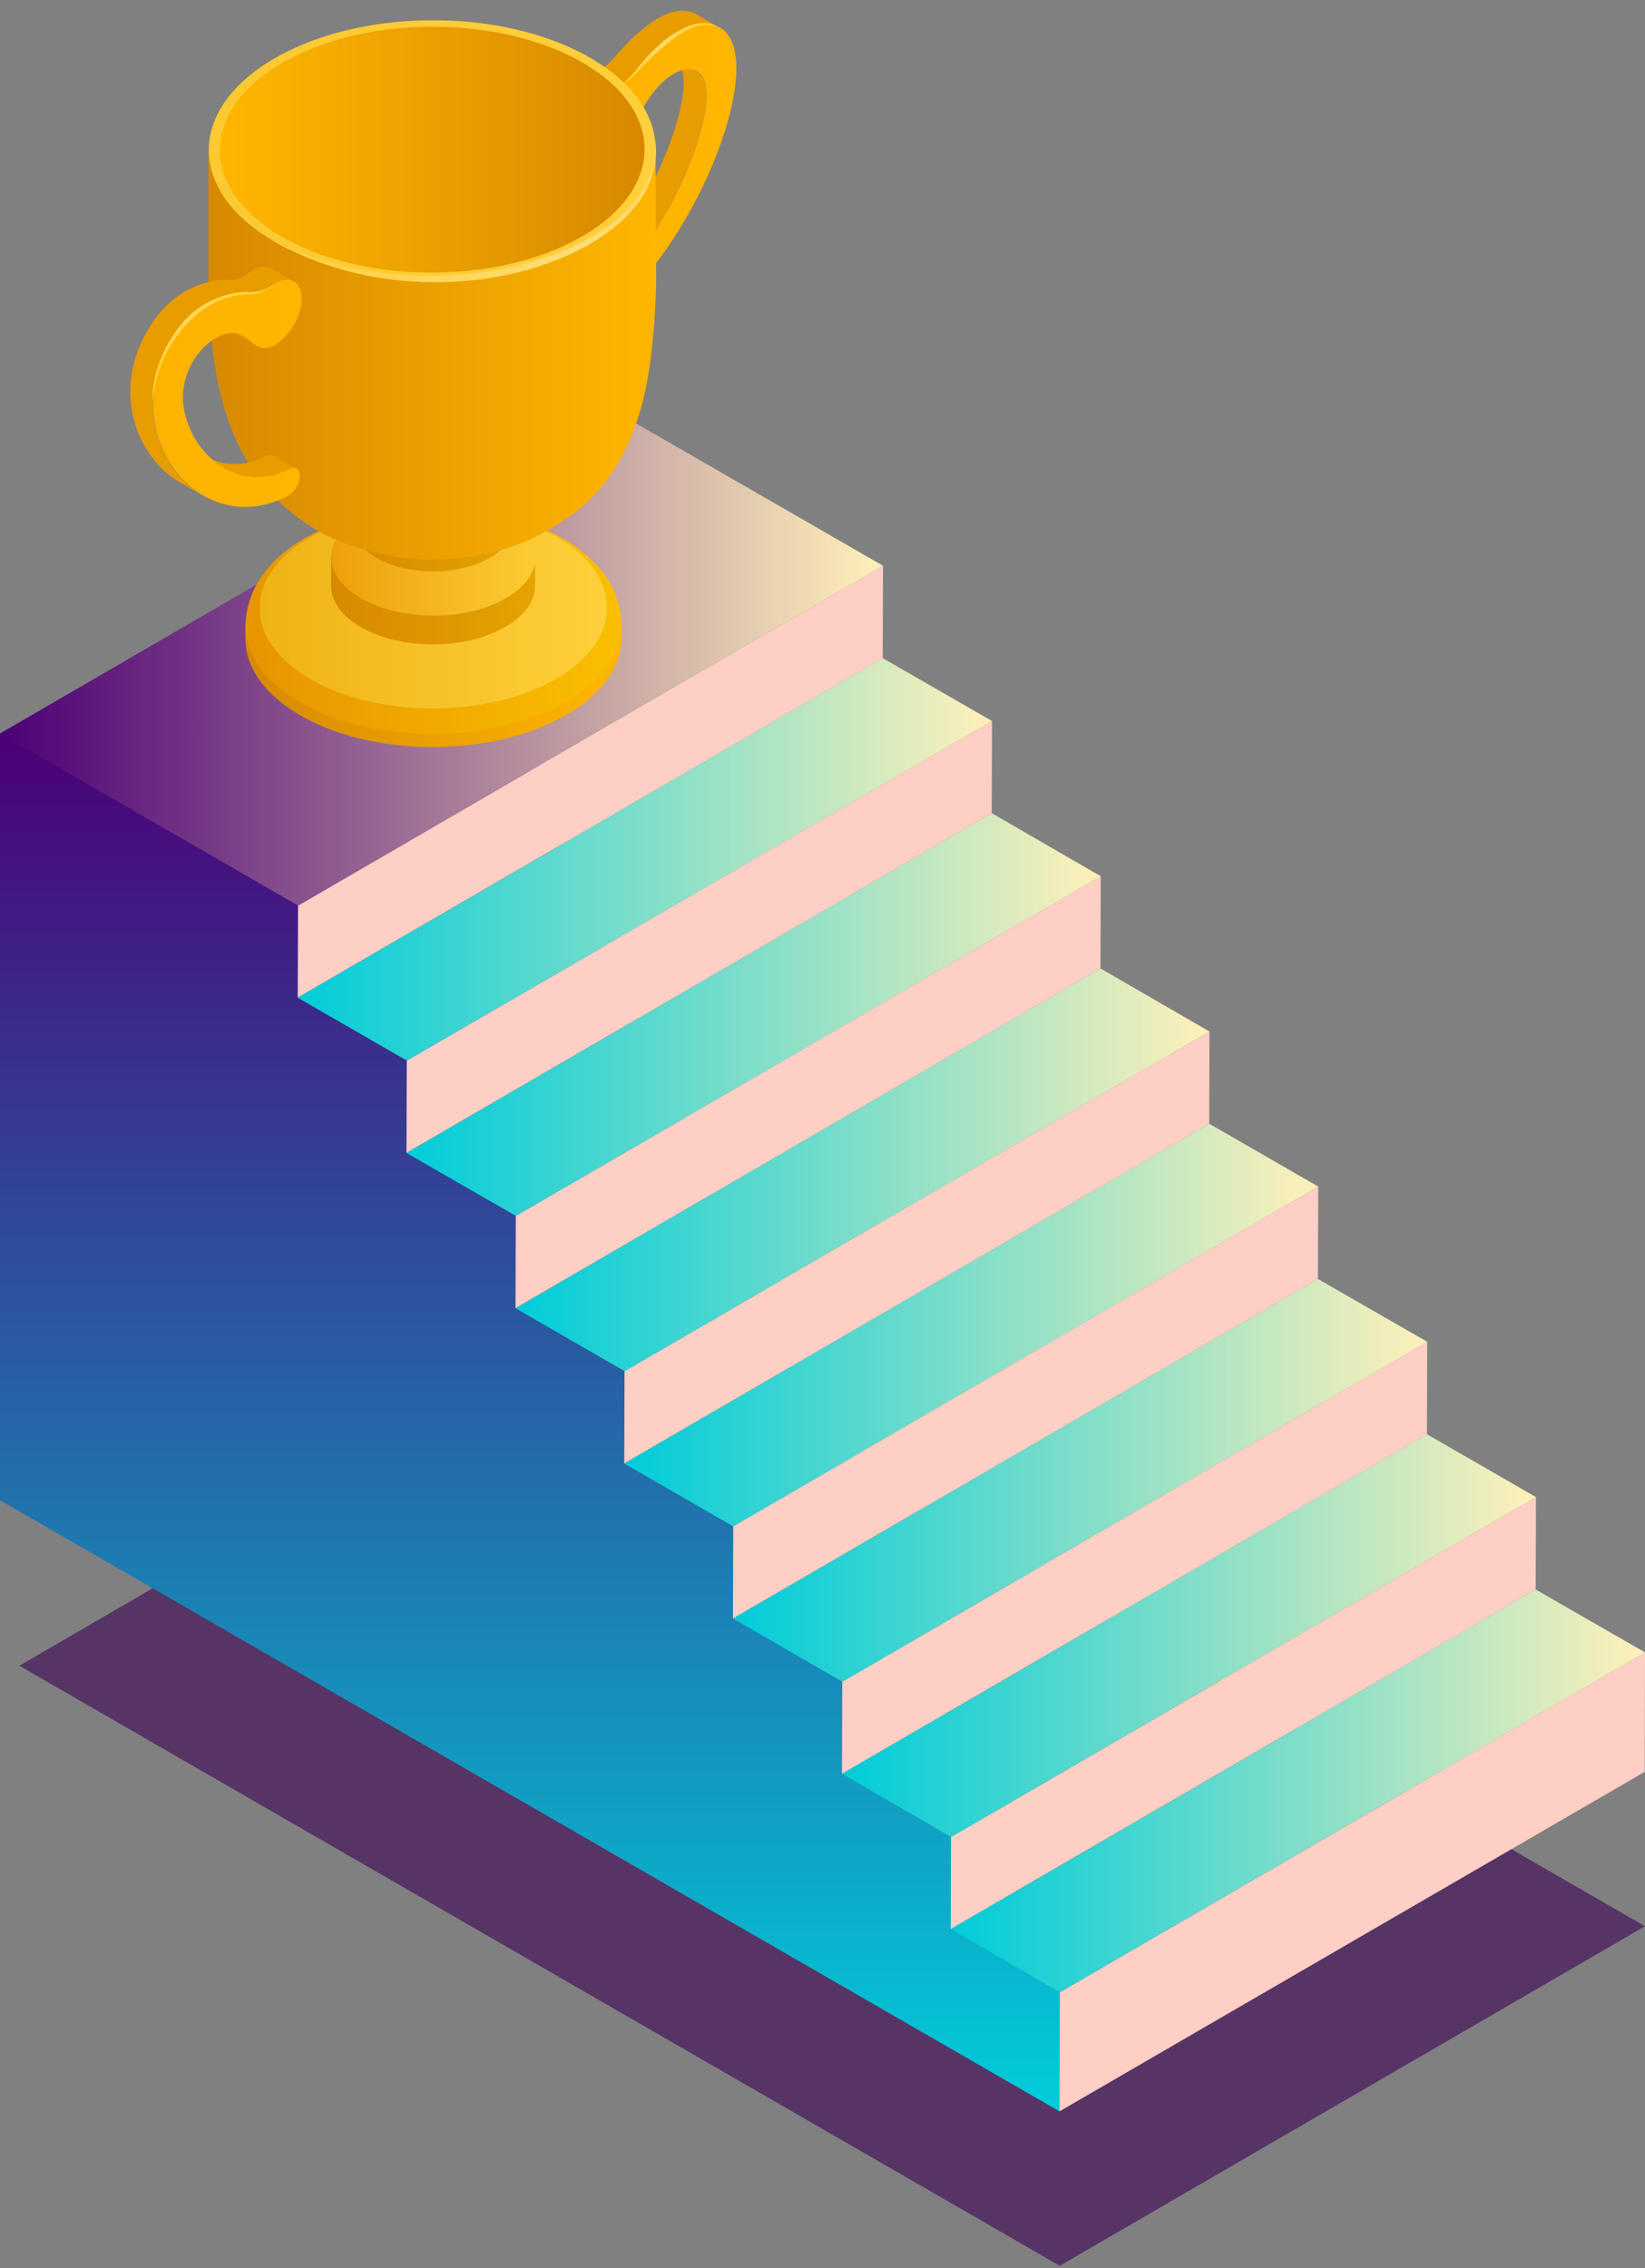 <svg xmlns="http://www.w3.org/2000/svg" width="140" height="193" viewBox="0 0 140 193" fill="none"><rect x="0" y="0" width="140" height="193" fill="#808080" stroke="none"/><g style="mix-blend-mode:multiply" opacity="0.6"><path d="M1.647 141.732L51.431 112.816L140 163.897L90.192 192.789L1.647 141.732Z" fill="#3A0155"></path></g><path d="M45.084 65.606L90.192 169.51L90.168 179.649L0 127.648V62.411L45.084 65.606Z" fill="url(#paint0_linear_2454_3838)"></path><path d="M25.364 77.052L75.148 48.135L75.124 55.999L25.34 84.891L25.364 77.052Z" fill="#FECFC4"></path><path d="M0 62.412L49.784 33.52L75.148 48.135L25.364 77.051L0 62.412Z" fill="url(#paint1_linear_2454_3838)"></path><path d="M34.618 90.239L84.426 61.347L84.402 69.187L34.594 98.103L34.618 90.239Z" fill="#FECFC4"></path><path d="M25.34 84.892L75.124 55.999L84.426 61.347L34.618 90.239L25.34 84.892Z" fill="url(#paint2_linear_2454_3838)"></path><path d="M43.897 103.451L93.681 74.559L93.656 82.399L43.873 111.315L43.897 103.451Z" fill="#FECFC4"></path><path d="M34.594 98.103L84.402 69.187L93.68 74.559L43.897 103.451L34.594 98.103Z" fill="url(#paint3_linear_2454_3838)"></path><path d="M53.151 116.663L102.935 87.771L102.911 95.611L53.127 124.527L53.151 116.663Z" fill="#FECFC4"></path><path d="M43.873 111.315L93.656 82.399L102.935 87.771L53.151 116.663L43.873 111.315Z" fill="url(#paint4_linear_2454_3838)"></path><path d="M53.127 124.527L102.911 95.611L112.189 100.959L62.405 129.875L53.127 124.527Z" fill="url(#paint5_linear_2454_3838)"></path><path d="M62.405 129.875L112.189 100.958L112.165 108.823L62.381 137.715L62.405 129.875Z" fill="#FECFC4"></path><path d="M71.684 143.087L121.467 114.17L121.443 122.035L71.659 150.927L71.684 143.087Z" fill="#FECFC4"></path><path d="M62.381 137.715L112.165 108.823L121.467 114.17L71.683 143.087L62.381 137.715Z" fill="url(#paint6_linear_2454_3838)"></path><path d="M80.938 156.299L130.722 127.383L130.697 135.247L80.914 164.139L80.938 156.299Z" fill="#FECFC4"></path><path d="M71.659 150.927L121.443 122.035L130.721 127.382L80.938 156.299L71.659 150.927Z" fill="url(#paint7_linear_2454_3838)"></path><path d="M90.192 169.511L140 140.594L139.976 150.758L90.168 179.65L90.192 169.511Z" fill="#FECFC4"></path><path d="M80.914 164.139L130.697 135.247L140 140.595L90.192 169.511L80.914 164.139Z" fill="url(#paint8_linear_2454_3838)"></path><path d="M50.51 26.866L48.596 25.752C48.427 25.656 48.33 25.486 48.33 25.22C48.282 24.639 48.693 23.865 49.226 23.526C53.272 20.864 57.221 13.412 58.069 8.378C58.384 6.467 58.044 5.378 57.366 4.967L59.28 6.08C59.958 6.467 60.322 7.58 59.983 9.492C59.135 14.525 55.186 22.002 51.14 24.639C50.607 25.002 50.195 25.752 50.244 26.333C50.244 26.599 50.365 26.793 50.51 26.866Z" fill="#E79C00"></path><path d="M59.232 1.192C58.287 0.683 57.148 0.901 55.961 1.579C54.75 2.28 53.49 3.466 52.279 4.894C51.867 5.378 51.431 5.765 50.971 6.031C50.85 6.104 50.728 6.152 50.632 6.2C50.535 6.249 50.414 6.297 50.317 6.346C49.008 7.096 47.967 8.935 48.039 10.411C48.064 11.04 48.33 11.5 48.694 11.718L50.607 12.831C50.22 12.613 49.977 12.153 49.953 11.524C49.881 10.048 50.922 8.209 52.23 7.459C52.327 7.386 52.449 7.338 52.545 7.314C52.667 7.265 52.788 7.217 52.885 7.144C53.345 6.878 53.781 6.491 54.193 6.007C55.404 4.579 56.664 3.394 57.875 2.692C59.062 2.014 60.201 1.797 61.145 2.305L59.232 1.192Z" fill="#E79C00"></path><path d="M61.17 2.305C60.225 1.796 59.086 2.014 57.899 2.692C56.688 3.393 55.428 4.579 54.217 6.007C53.805 6.491 53.369 6.878 52.909 7.144C52.788 7.217 52.666 7.265 52.57 7.314C52.473 7.362 52.352 7.41 52.255 7.459C50.947 8.209 49.905 10.048 49.977 11.524C50.05 12.831 51.019 13.363 52.182 12.734C53.175 12.153 53.829 11.064 54.338 9.975C55.162 8.16 56.3 6.878 57.342 6.273C59.086 5.281 60.564 6.104 60.007 9.467C59.159 14.5 55.21 21.977 51.164 24.615C50.632 24.978 50.22 25.728 50.268 26.309C50.317 26.89 50.728 27.083 51.261 26.768C58.65 22.195 65.845 4.845 61.194 2.28L61.17 2.305Z" fill="url(#paint9_linear_2454_3838)"></path><path d="M59.595 1.966C58.602 2.062 57.439 2.716 56.421 3.514C55.452 4.361 54.604 5.329 54.023 6.079C53.441 6.805 52.884 7.168 52.884 7.168C52.884 7.168 53.49 6.926 54.168 6.224C54.798 5.523 55.67 4.603 56.663 3.829C57.608 3.006 58.698 2.329 59.619 2.183C60.54 2.014 61.145 2.329 61.145 2.329C61.145 2.353 60.612 1.869 59.595 1.966Z" fill="url(#paint10_radial_2454_3838)"></path><path d="M52.909 53.144L20.883 53.241V54.354C20.883 56.653 22.36 58.952 25.34 60.742C31.469 64.42 41.596 64.517 47.967 60.96C51.261 59.121 52.909 56.701 52.885 54.257V53.144H52.909Z" fill="url(#paint11_linear_2454_3838)"></path><path d="M48.039 45.885C41.959 42.303 32.559 42.207 26.212 45.643C24.274 46.683 21.004 49.079 20.883 53.241C20.883 55.539 22.36 57.838 25.34 59.629C31.469 63.307 41.596 63.404 47.967 59.847C51.261 58.008 52.909 55.588 52.885 52.999C52.691 49.297 50.171 47.24 48.039 45.86V45.885Z" fill="url(#paint12_linear_2454_3838)"></path><path d="M47.555 45.788C41.91 42.4 32.559 42.304 26.648 45.57C20.737 48.837 20.568 54.257 26.212 57.669C31.857 61.057 41.208 61.154 47.119 57.887C53.006 54.596 53.2 49.2 47.555 45.788Z" fill="url(#paint13_linear_2454_3838)"></path><path d="M45.569 47.312L28.175 47.361V49.829C28.175 51.087 28.998 52.321 30.597 53.289C33.916 55.297 39.415 55.346 42.88 53.41C44.672 52.418 45.569 51.087 45.544 49.756V47.288L45.569 47.312Z" fill="url(#paint14_linear_2454_3838)"></path><path d="M44.793 45.255L43.073 43.053H30.646L28.95 45.304C27.545 47.119 28.078 49.321 30.621 50.845C32.608 52.031 35.37 52.539 38.01 52.345C39.536 52.224 41.038 51.886 42.322 51.281C42.516 51.184 42.734 51.087 42.928 50.966C45.666 49.442 46.32 47.143 44.842 45.255H44.793Z" fill="url(#paint15_linear_2454_3838)"></path><path d="M43.679 42.11L30.04 42.158V44.699C30.04 45.667 30.67 46.659 31.954 47.409C34.57 48.982 38.882 49.03 41.596 47.506C43.001 46.732 43.703 45.691 43.703 44.651V42.11H43.679Z" fill="url(#paint16_linear_2454_3838)"></path><path d="M55.792 12.661L17.733 12.782C17.733 12.782 17.733 23.913 17.733 24.01C17.733 23.938 17.854 27.809 18.096 29.769C18.412 32.358 18.969 34.851 19.962 37.149C21.27 40.198 23.354 42.86 26.6 44.893C29.531 46.708 33.819 47.772 37.574 47.579C43.122 47.288 46.198 45.57 48.694 43.78C51.988 41.384 53.757 37.779 54.702 34.173C55.767 30.108 55.864 23.841 55.84 23.938C55.84 23.841 55.792 12.686 55.792 12.686V12.661Z" fill="url(#paint17_linear_2454_3838)"></path><path d="M50.511 5.087C43.243 0.707 31.203 0.587 23.62 4.821C16.037 9.056 15.795 16 23.063 20.38C30.331 24.76 42.371 24.881 49.953 20.646C54.217 18.275 56.155 15.033 55.743 11.863C55.428 9.394 53.684 6.999 50.511 5.087Z" fill="url(#paint18_linear_2454_3838)"></path><path d="M49.832 5.475C42.928 1.313 31.469 1.192 24.274 5.208C17.079 9.225 16.837 15.831 23.741 19.993C30.646 24.155 42.104 24.276 49.299 20.259C56.494 16.242 56.737 9.612 49.832 5.475Z" fill="url(#paint19_linear_2454_3838)"></path><path d="M23.281 38.795C23.111 38.698 22.893 38.698 22.651 38.819C20.664 39.811 18.726 39.617 17.127 38.698L19.041 39.811C20.64 40.731 22.578 40.924 24.565 39.932C24.807 39.811 25.025 39.811 25.195 39.908L23.281 38.795Z" fill="#E79C00"></path><path d="M20.834 28.608L18.92 27.495C19.09 27.591 19.259 27.737 19.429 27.906C19.574 28.051 19.744 28.196 19.913 28.293L21.827 29.406C21.658 29.309 21.488 29.164 21.343 29.019C21.197 28.85 21.028 28.729 20.834 28.608Z" fill="#E79C00"></path><path d="M14.463 29.237C15.408 27.64 16.522 26.551 17.709 25.873C18.92 25.172 20.204 24.905 21.416 24.93C21.828 24.93 22.264 24.808 22.724 24.567C22.845 24.494 22.966 24.421 23.063 24.349C23.16 24.276 23.281 24.204 23.378 24.131C24.008 23.768 24.589 23.72 25.001 23.962L23.087 22.849C22.675 22.607 22.094 22.631 21.464 23.018C21.367 23.09 21.246 23.139 21.149 23.236C21.028 23.332 20.907 23.405 20.81 23.453C20.35 23.72 19.914 23.841 19.502 23.816C18.291 23.792 17.007 24.083 15.795 24.76C14.608 25.438 13.47 26.527 12.549 28.124C9.545 33.278 11.532 38.867 15.359 41.069L17.273 42.182C13.47 39.98 11.459 34.367 14.463 29.237Z" fill="#E79C00"></path><path d="M24.589 39.932C20.543 41.941 16.57 39.061 15.698 35.02C15.117 32.334 16.594 29.794 18.339 28.777C19.38 28.172 20.519 28.148 21.343 29.019C21.851 29.552 22.505 29.866 23.426 29.334C24.662 28.559 25.631 26.914 25.679 25.559C25.752 24.01 24.686 23.381 23.402 24.107C23.305 24.18 23.184 24.228 23.087 24.325C22.966 24.422 22.845 24.494 22.748 24.543C22.287 24.809 21.851 24.93 21.439 24.906C20.228 24.881 18.944 25.172 17.733 25.849C16.546 26.527 15.407 27.616 14.487 29.213C13.518 30.882 13.057 32.625 13.033 34.246C12.936 40.368 18.702 45.304 24.54 42.158C25.049 41.868 25.485 41.166 25.509 40.562C25.534 39.932 25.146 39.618 24.613 39.908L24.589 39.932Z" fill="url(#paint20_linear_2454_3838)"></path><path d="M22.796 24.47C22.409 24.712 21.827 24.881 21.076 24.833C19.55 24.808 17.467 25.51 15.989 26.962C14.535 28.438 13.639 30.326 13.251 31.777C12.888 33.253 12.985 34.294 12.985 34.294C12.985 34.294 13.009 33.278 13.445 31.85C13.857 30.422 14.802 28.607 16.231 27.252C17.588 25.825 19.55 25.075 21.052 25.05C21.415 25.05 21.803 25.05 22.094 24.905C22.384 24.808 22.627 24.663 22.82 24.542C23.184 24.276 23.378 24.131 23.378 24.131C23.378 24.131 23.16 24.252 22.772 24.494L22.796 24.47Z" fill="url(#paint21_radial_2454_3838)"></path><path d="M55.743 11.887C55.743 11.887 55.84 12.492 55.695 13.557C55.549 14.597 54.944 16.049 53.757 17.404C49.008 23.042 34.618 26.164 23.039 20.38C34.376 26.962 49.081 23.744 54.023 17.622C55.234 16.194 55.695 14.621 55.792 13.557C55.889 12.468 55.743 11.863 55.743 11.863V11.887Z" fill="url(#paint22_radial_2454_3838)"></path><defs><linearGradient id="paint0_linear_2454_3838" x1="45.096" y1="62.411" x2="45.096" y2="179.649" gradientUnits="userSpaceOnUse"><stop stop-color="#4B0076"></stop><stop offset="1" stop-color="#00CCD9"></stop></linearGradient><linearGradient id="paint1_linear_2454_3838" x1="0" y1="55.273" x2="75.148" y2="55.273" gradientUnits="userSpaceOnUse"><stop stop-color="#4B0076"></stop><stop offset="1" stop-color="#FFF0B9"></stop></linearGradient><linearGradient id="paint2_linear_2454_3838" x1="25.34" y1="73.107" x2="84.426" y2="73.107" gradientUnits="userSpaceOnUse"><stop stop-color="#00CCD9"></stop><stop offset="1" stop-color="#FFF0B9"></stop></linearGradient><linearGradient id="paint3_linear_2454_3838" x1="34.594" y1="86.319" x2="93.68" y2="86.319" gradientUnits="userSpaceOnUse"><stop stop-color="#00CCD9"></stop><stop offset="1" stop-color="#FFF0B9"></stop></linearGradient><linearGradient id="paint4_linear_2454_3838" x1="43.873" y1="99.531" x2="102.935" y2="99.531" gradientUnits="userSpaceOnUse"><stop stop-color="#00CCD9"></stop><stop offset="1" stop-color="#FFF0B9"></stop></linearGradient><linearGradient id="paint5_linear_2454_3838" x1="53.127" y1="112.743" x2="112.189" y2="112.743" gradientUnits="userSpaceOnUse"><stop stop-color="#00CCD9"></stop><stop offset="1" stop-color="#FFF0B9"></stop></linearGradient><linearGradient id="paint6_linear_2454_3838" x1="62.381" y1="125.955" x2="121.467" y2="125.955" gradientUnits="userSpaceOnUse"><stop stop-color="#00CCD9"></stop><stop offset="1" stop-color="#FFF0B9"></stop></linearGradient><linearGradient id="paint7_linear_2454_3838" x1="71.659" y1="139.167" x2="130.721" y2="139.167" gradientUnits="userSpaceOnUse"><stop stop-color="#00CCD9"></stop><stop offset="1" stop-color="#FFF0B9"></stop></linearGradient><linearGradient id="paint8_linear_2454_3838" x1="80.914" y1="152.379" x2="140" y2="152.379" gradientUnits="userSpaceOnUse"><stop stop-color="#00CCD9"></stop><stop offset="1" stop-color="#FFF0B9"></stop></linearGradient><linearGradient id="paint9_linear_2454_3838" x1="49.953" y1="14.476" x2="62.648" y2="14.476" gradientUnits="userSpaceOnUse"><stop stop-color="#FDB300"></stop><stop offset="1" stop-color="#FFB600"></stop></linearGradient><radialGradient id="paint10_radial_2454_3838" cx="0" cy="0" r="1" gradientUnits="userSpaceOnUse" gradientTransform="translate(57.027 4.555) scale(3.464 3.46)"><stop stop-color="#FFDD75"></stop><stop offset="1" stop-color="#FFD03B"></stop></radialGradient><linearGradient id="paint11_linear_2454_3838" x1="20.883" y1="58.371" x2="52.909" y2="58.371" gradientUnits="userSpaceOnUse"><stop stop-color="#D68900"></stop><stop offset="1" stop-color="#FFB600"></stop></linearGradient><linearGradient id="paint12_linear_2454_3838" x1="20.883" y1="52.805" x2="52.909" y2="52.805" gradientUnits="userSpaceOnUse"><stop stop-color="#E79400"></stop><stop offset="1" stop-color="#FABF00"></stop></linearGradient><linearGradient id="paint13_linear_2454_3838" x1="22.118" y1="51.717" x2="51.673" y2="51.717" gradientUnits="userSpaceOnUse"><stop stop-color="#EEB314"></stop><stop offset="1" stop-color="#FFD03B"></stop></linearGradient><linearGradient id="paint14_linear_2454_3838" x1="28.175" y1="51.063" x2="45.569" y2="51.063" gradientUnits="userSpaceOnUse"><stop stop-color="#D68900"></stop><stop offset="1" stop-color="#E5A300"></stop></linearGradient><linearGradient id="paint15_linear_2454_3838" x1="28.175" y1="47.699" x2="45.569" y2="47.699" gradientUnits="userSpaceOnUse"><stop stop-color="#ECA00B"></stop><stop offset="1" stop-color="#FCCB34"></stop></linearGradient><linearGradient id="paint16_linear_2454_3838" x1="30.04" y1="45.377" x2="43.679" y2="45.377" gradientUnits="userSpaceOnUse"><stop stop-color="#D68900"></stop><stop offset="1" stop-color="#E5A300"></stop></linearGradient><linearGradient id="paint17_linear_2454_3838" x1="17.757" y1="30.132" x2="55.864" y2="30.132" gradientUnits="userSpaceOnUse"><stop stop-color="#D68900"></stop><stop offset="1" stop-color="#FFB600"></stop></linearGradient><linearGradient id="paint18_linear_2454_3838" x1="17.757" y1="12.734" x2="55.792" y2="12.734" gradientUnits="userSpaceOnUse"><stop stop-color="#FBC931"></stop><stop offset="1" stop-color="#FFD03B"></stop></linearGradient><linearGradient id="paint19_linear_2454_3838" x1="18.702" y1="12.734" x2="54.847" y2="12.734" gradientUnits="userSpaceOnUse"><stop stop-color="#FFB600"></stop><stop offset="1" stop-color="#D68900"></stop></linearGradient><linearGradient id="paint20_linear_2454_3838" x1="13.009" y1="33.496" x2="25.679" y2="33.496" gradientUnits="userSpaceOnUse"><stop stop-color="#FDB300"></stop><stop offset="1" stop-color="#FFB600"></stop></linearGradient><radialGradient id="paint21_radial_2454_3838" cx="0" cy="0" r="1" gradientUnits="userSpaceOnUse" gradientTransform="translate(18.193 29.188) scale(5.136 5.13)"><stop stop-color="#FFDD75"></stop><stop offset="1" stop-color="#FFD03B"></stop></radialGradient><radialGradient id="paint22_radial_2454_3838" cx="0" cy="0" r="1" gradientUnits="userSpaceOnUse" gradientTransform="translate(49.42 21.009) scale(26.479 26.448)"><stop stop-color="#FFDD75"></stop><stop offset="1" stop-color="#FFD03B"></stop></radialGradient></defs></svg>